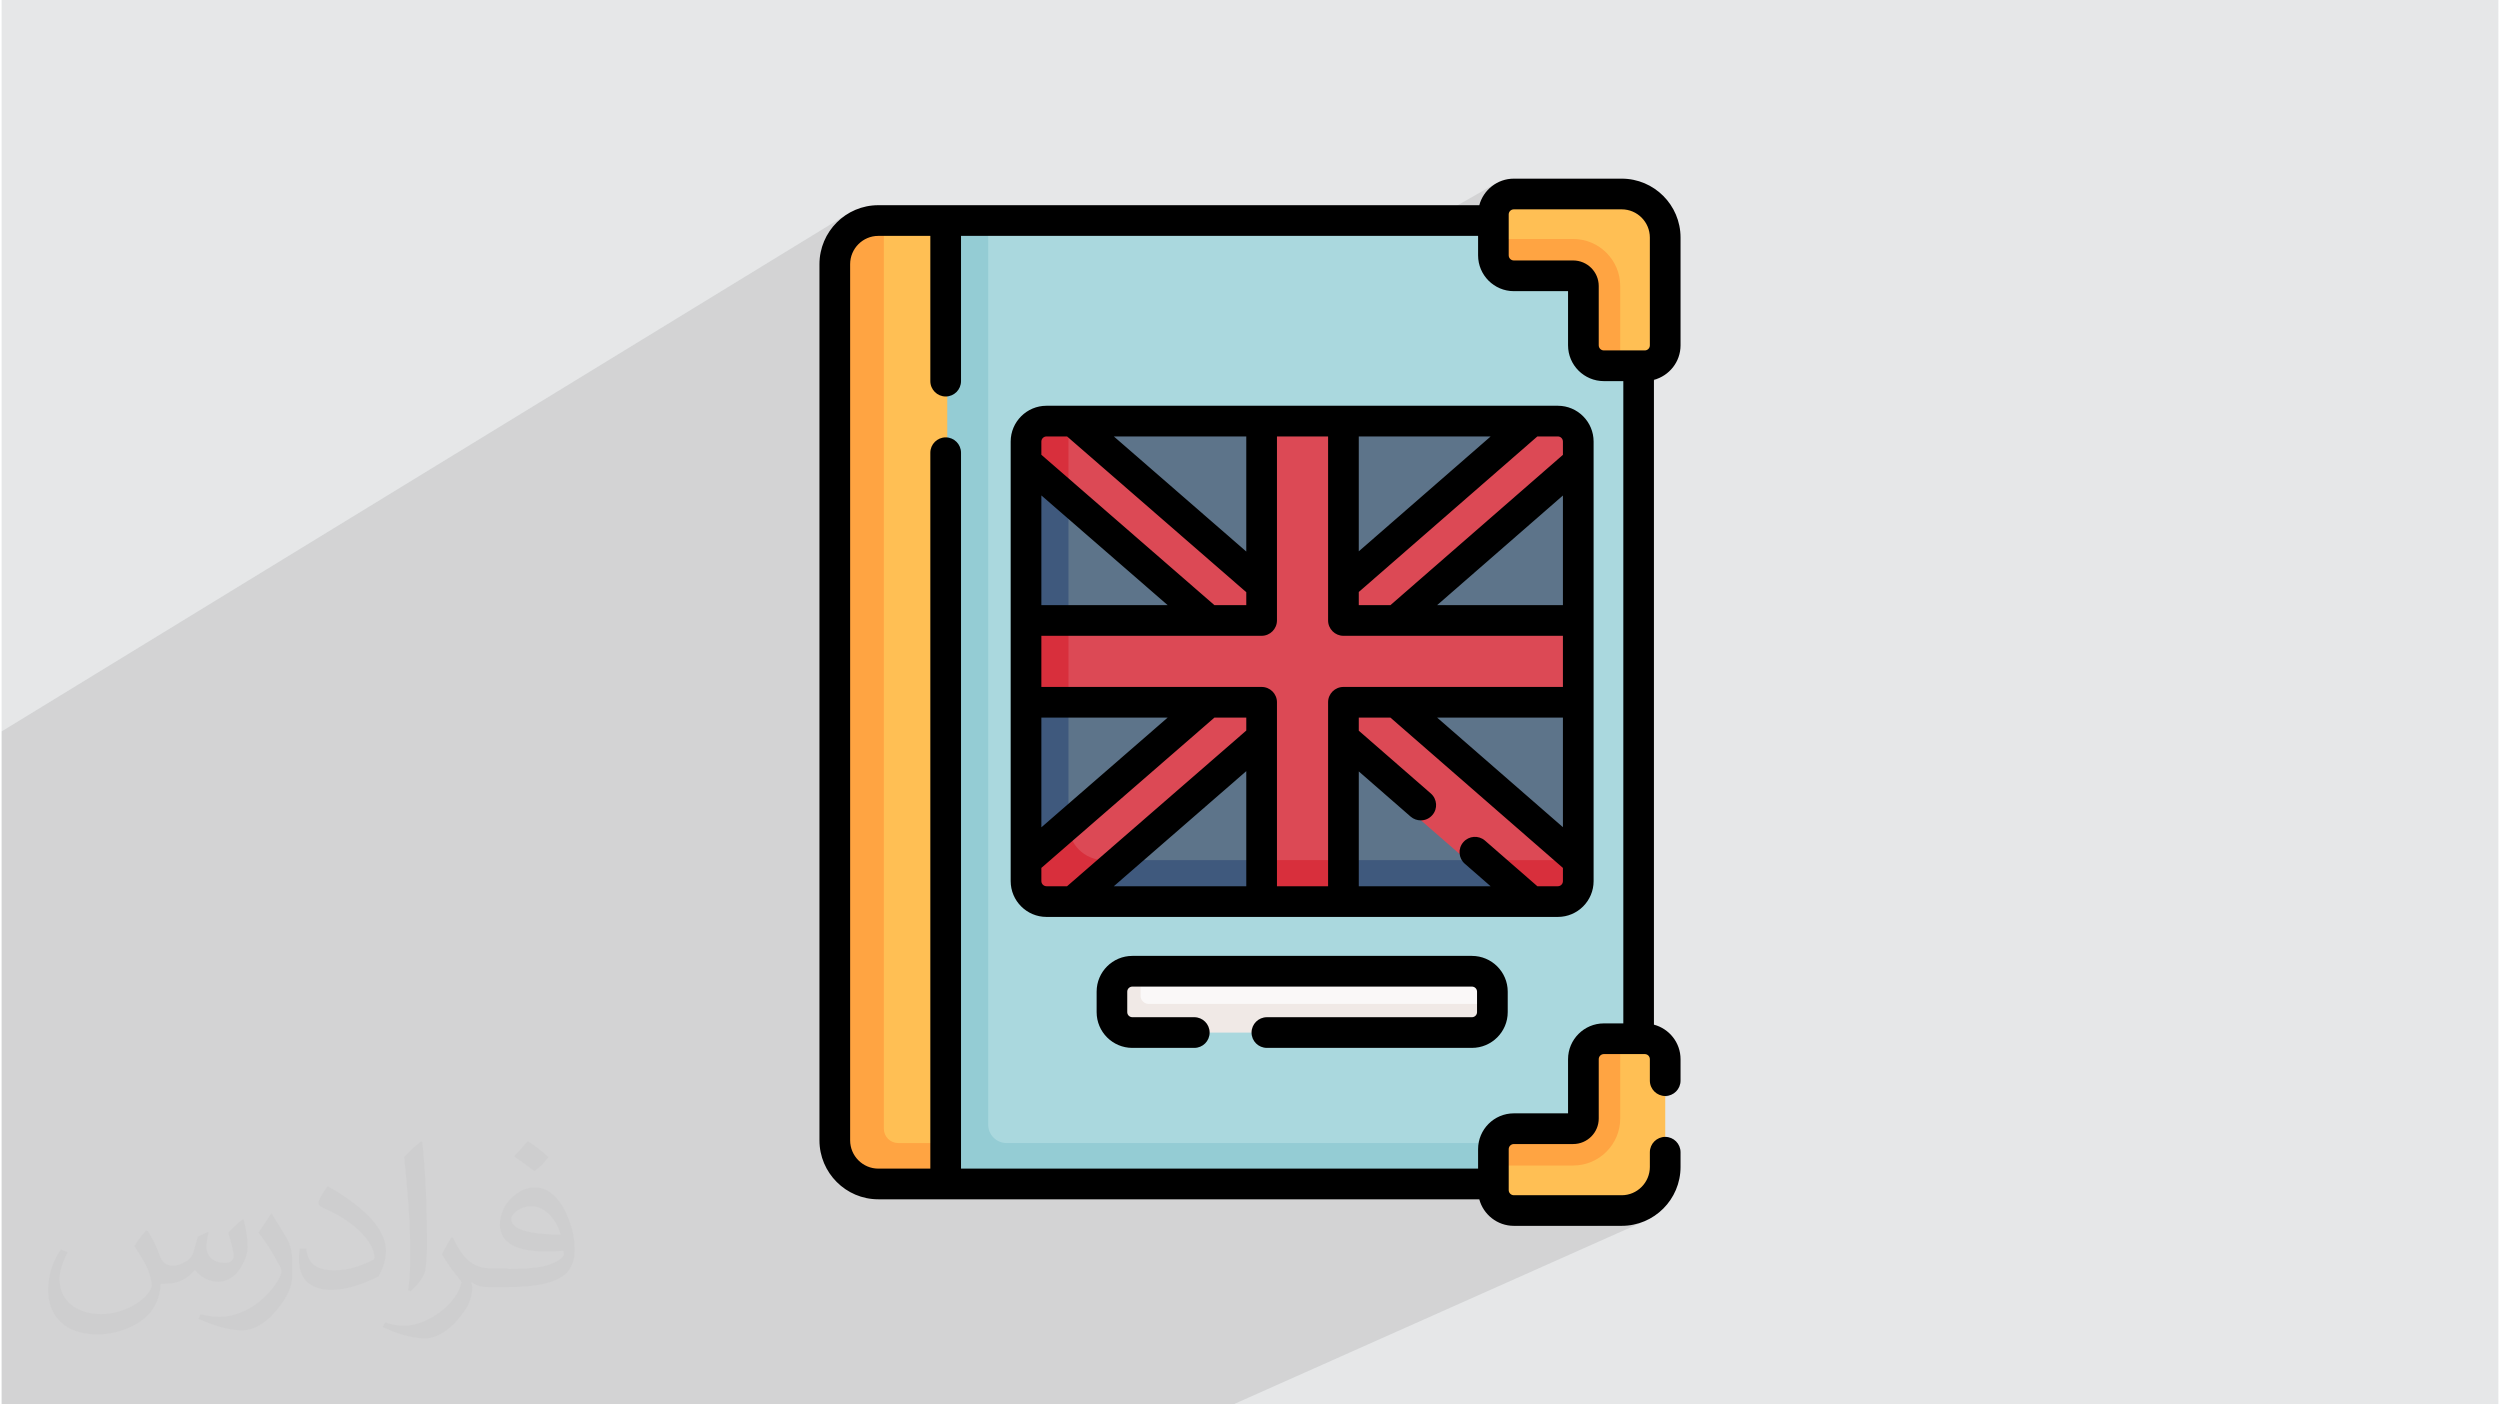 <?xml version="1.0" encoding="UTF-8"?>
<!DOCTYPE svg PUBLIC "-//W3C//DTD SVG 1.0//EN" "http://www.w3.org/TR/2001/REC-SVG-20010904/DTD/svg10.dtd">
<!-- Creator: CorelDRAW 2017 -->
<svg xmlns="http://www.w3.org/2000/svg" xml:space="preserve" width="356px" height="200px" version="1.0" shape-rendering="geometricPrecision" text-rendering="geometricPrecision" image-rendering="optimizeQuality" fill-rule="evenodd" clip-rule="evenodd"
viewBox="0 0 356000 200000"
 xmlns:xlink="http://www.w3.org/1999/xlink"
 enable-background="new 0 0 64 64">
 <g id="Layer_x0020_1">
  <path fill="#E6E7E8" d="M230 0l355540 0 0 200000 -355540 0 0 -200000z"/>
  <path fill="#2B2A29" fill-opacity="0.102" d="M126670 200000l-1440 0 -3290 0 -600 0 -150 0 -1150 0 -850 0 -30 0 -1060 0 -1040 0 -580 0 -1150 0 -3540 0 -8310 0 -4650 0 -1520 0 -1720 0 -260 0 -1110 0 -150 0 -960 0 -750 0 -570 0 -12390 0 -1720 0 -3930 0 -160 0 -450 0 -290 0 -2000 0 -280 0 -110 0 -550 0 0 0 -160 0 -1410 0 -180 0 -600 0 0 0 -350 0 -110 0 -370 0 -370 0 -120 0 -10 0 -850 0 -1180 0 -240 0 -10 0 -1740 0 -210 0 -80 0 -2650 0 -1100 0 -2100 0 -3010 0 -670 0 -80 0 -2140 0 -1350 0 -640 0 -730 0 -80 0 -240 0 -80 0 -10 0 -1390 0 -280 0 -2480 0 -10 0 -800 0 -460 0 -110 0 -1850 0 -300 0 -210 0 -840 0 -610 0 -450 0 -440 0 -1610 0 -560 0 -230 0 -280 0 -10 0 -770 0 -1710 0 -290 0 -2070 0 -480 0 -3290 0 -3500 0 -4690 0 -910 0 -1480 0 -10 0 -170 0 -280 0 -380 0 -2530 0 -120 0 -260 0 -2300 0 -420 0 -1250 0 -910 0 -180 0 -1490 0 -210 0 -890 0 -430 0 -1210 0 -650 0 -1010 0 0 -550 0 -1820 0 -230 0 -540 0 -470 0 -930 0 -180 0 -300 0 -1840 0 -710 0 -1630 0 -30 0 -500 0 -1510 0 -140 0 -1120 0 -320 0 -720 0 -1110 0 -70 0 -1070 0 -150 0 -940 0 -140 0 -440 0 -250 0 -520 0 -130 0 -150 0 -580 0 -120 0 0 0 -410 0 -320 0 -150 0 -900 0 -10 0 -110 0 -310 0 -640 0 -160 0 -30 0 0 0 -100 0 -570 0 0 0 -50 0 -160 0 -80 0 -360 0 -140 0 -130 0 -170 0 -280 0 -750 0 -760 0 -930 0 -980 0 -280 0 -440 0 -260 0 -1110 0 -360 0 -1350 0 -540 0 -210 0 -620 0 -790 0 -790 0 -200 0 -400 0 -370 0 -1070 0 -20 0 -460 0 -320 0 -1020 0 -280 0 -450 0 -740 0 -510 0 -110 0 -530 0 -300 0 -430 0 -150 0 -400 0 -950 0 -1010 0 -530 0 -500 0 -740 0 -170 0 -1360 0 0 0 -30 0 -490 0 -180 0 -170 0 -680 0 -1400 0 -280 0 -360 0 -400 0 -730 0 -30 0 -290 0 -420 0 0 0 -10 0 -80 0 -20 0 -10 0 -530 0 -70 0 -280 0 -650 0 -2170 0 -670 0 -1830 0 -1110 0 -4570 0 -300 0 -3070 0 -14880 0 -1150 0 -1950 0 -380 0 -2420 0 -1570 0 -480 0 -120 0 -360 0 -180 0 -220 0 -3820 120160 -73500 -1240 1020 -1030 1250 -770 1420 -490 1580 -120 1200 5870 -3560 -870 710 -100 120 2070 -1260 1010 -420 1140 -150 9030 0 0 2200 1960 -1180 2170 0 1700 -1020 60990 0 11420 -6510 -680 450 -610 560 -500 640 -410 720 -280 790 -5880 3350 1340 0 7830 -4450 -430 350 -350 430 -270 500 -170 550 -70 580 0 820 2510 -1420 -110 90 -80 110 -70 120 -40 140 -20 140 0 2040 12960 0 1180 120 1090 340 990 540 860 710 720 860 520 990 340 1090 130 1180 0 11500 580 0 150 -10 140 -50 -870 470 0 1790 580 0 590 -70 550 -170 -1720 920 0 2330 1890 -1020 790 -280 -2680 1450 0 94840 580 0 150 10 140 40 120 70 110 90 90 110 60 120 50 140 10 150 0 3050 40 440 130 410 210 370 260 330 320 260 380 210 410 120 440 50 440 -50 410 -120 -4350 1990 0 4880 -60 520 2710 -1230 -370 210 -330 260 -260 330 -210 370 -130 410 -40 440 0 2090 -90 810 -230 750 -370 690 -490 590 -600 500 -670 370 -5560 2500 4000 0 1250 -130 1150 -360 -5970 2670 3560 0 1690 -170 1570 -490 -58580 26100 -1690 0 -3410 0 -1250 0 -3810 0 -5480 0 -480 0 -250 0 -930 0 -740 0 -1950 0 -990 0 -1910 0 -1030 0 -1050 0 -4030 0 -810 0 -2060 0 -190 0 -560 0 -1170 0 -90 0 -100 0 -350 0 -2440 0 -240 0 -60 0 -600 0 -520 0 -2330 0 -150 0 -70 0 -730 0 -700 0 -1660 0 -1110 0 -600 0 -1290 0 -2110 0 10 0zm110460 -166170l0 0zm2180 15340l0 0z"/>
  <g id="_1845849432288">
   <path fill="#AAD8DE" d="M136790 35920l3930 -3350 87090 0c3210,0 5820,2610 5820,5830l0 124370c0,3220 -3040,4800 -6260,4800l-90880 -870 300 -130780 0 0z"/>
   <path fill="#94CCD4" d="M233630 162770c0,3220 -2610,5820 -5820,5820l-92920 0 -7420 -68590 7420 -67430 5830 0 0 127580c0,1440 1170,2620 2620,2620l90290 0 0 0z"/>
   <path fill="#FFBF54" d="M134750 167570l-7140 -430c-3220,0 -5820,-2610 -5820,-5830l-1020 -122180c0,-3220 1880,-6560 5090,-6560l9030 0 0 130200 -1310 2180 1170 2620z"/>
   <path fill="#FFA442" d="M134890 162770l0 5820 -9030 0c-3210,0 -5820,-2610 -5820,-5820l0 -124370c0,-3220 2610,-5830 5820,-5830l0 128160c0,1130 920,2040 2040,2040l6990 0 0 0z"/>
   <path fill="#5D748A" d="M219060 128500l-67270 -700c-2730,0 -4950,-2230 -4950,-4960l0 -57330c0,-2730 2220,-4960 4950,-4960l2900 -1760 23000 0 7380 2120 8200 -2120 23150 0 3370 1610c2730,0 4950,2220 4950,4960l1050 2130 0 18900 -2770 7790 2770 7780 0 18700 -1770 2890c0,2730 -2230,4950 -4960,4950l0 0z"/>
   <path fill="#3F597D" d="M225790 122480l-1090 1070c0,2730 -2210,4950 -4950,4950l-3350 1060 -22930 0 -8830 -1800 -6950 1800 -23150 0 -3220 -1060c-2730,0 -4950,-2220 -4950,-4950l-1300 -2660 0 -18930 1750 -6670 -1750 -8900 0 -18740 1060 -2870c0,-2740 2220,-4960 4960,-4960l-250 2100 1310 11840 0 43620c0,2820 2280,5100 5100,5100l68540 0 0 0z"/>
   <path fill="#F0E9E6" d="M221540 63740l0 1840 -23890 20810 -4380 0 0 -1820 24720 -21540 2840 0c390,0 710,320 710,710l0 0 0 0z"/>
   <path fill="#DC4955" d="M223370 65570c0,-1100 630,-3320 0,-4120 -860,-1070 -3190,-540 -4660,-540l-4150 0 -21760 18940 0 -18940 -14650 0 0 18970 -21620 -18970 -4380 0c-2570,0 -4660,2090 -4660,4660l0 3670 20420 17610 -20420 0 0 14650 20420 0 -20420 17790 0 3490c0,2570 2090,4660 4660,4660l4250 0 21750 -18970 0 18970 14650 0 0 -18940 21740 18940 4170 0c2570,0 4660,-2090 4660,-4660l0 -3710 -20370 -17570 20370 0 0 -14650 -20370 0 20370 -17760 0 -3520 0 0z"/>
   <path fill="#D82F3C" d="M223370 122480l0 300c0,1190 730,3080 0,3900 -860,960 -3280,760 -4660,760l-4170 0 -5680 -4960 14510 0 0 0z"/>
   <path fill="#D82F3C" d="M178150 122480l14650 0 0 4960 -14650 0 0 -4960z"/>
   <path fill="#D82F3C" d="M162080 122480l-5690 4960 -4240 0c-2570,0 -6100,370 -6100,-2200l1440 -5950 4660 -4060 0 2160c0,2810 2280,5090 5100,5090l4830 0 0 0 0 0z"/>
   <path fill="#D82F3C" d="M147490 86850l4660 0 0 14650 -4660 0 0 -14650z"/>
   <path fill="#D82F3C" d="M152150 60910l0 12350 -4660 -4010 -250 -5250c0,-2570 2340,-3090 4910,-3090l0 0 0 0z"/>
   <path fill="#FFBF54" d="M237130 33830l0 15340c0,1610 -1310,2920 -2920,2920l-3490 0 -880 -1140c-1600,0 -2910,-1310 -2910,-2910l0 -9060c0,-800 -650,-1460 -1450,-1460l-8430 300c-1610,0 -2920,-1310 -2920,-2920l-1470 -870 0 -3500c0,-1600 1300,-2910 2910,-2910l15360 0c3420,0 6200,2780 6200,6210l0 0 0 0z"/>
   <path fill="#FFA442" d="M230720 40730l0 11360 -2330 0c-1610,0 -2910,-1310 -2910,-2920l0 -8440c0,-810 -660,-1460 -1460,-1460l-8450 0c-1610,0 -2910,-1300 -2910,-2910l0 -2330 11360 0c3690,0 6700,3000 6700,6700l0 0z"/>
   <path fill="#FFBF54" d="M234210 147910c1610,0 2920,1310 2920,2920l0 15340c0,3430 -2780,6210 -6200,6210l-15360 0c-1610,0 -2910,-1300 -2910,-2910l0 -3500 1400 -960c0,-1600 1300,-2910 2910,-2910l9230 -60c810,0 1460,-650 1460,-1460l-1390 -9190c0,-1610 620,-2000 2230,-2000l2220 -1480 3490 0 0 0z"/>
   <path fill="#FFA442" d="M230720 147910l0 11360c0,3700 -3010,6700 -6700,6700l-11360 0 0 -2330c0,-1610 1300,-2910 2910,-2910l8450 0c800,0 1460,-650 1460,-1460l0 -8440c0,-1610 1300,-2920 2910,-2920l2330 0 0 0z"/>
   <path fill="#FAF8F8" d="M162880 145220l43600 220c1610,0 4760,420 4760,-1190l1270 -1290 0 -1750c0,-1600 -1300,-2910 -2910,-2910l-47180 0 -1150 750c-1610,0 -2080,1220 -2080,2820l440 2260c0,1610 1640,1090 3250,1090z"/>
   <path fill="#F0E9E6" d="M212510 142960l0 1170c0,1610 -1300,2910 -2910,2910l-48350 0c-1610,0 -2910,-1300 -2910,-2910l0 -2920c0,-1600 1300,-2910 2910,-2910l1170 0 0 3500c0,640 520,1160 1160,1160l48930 0 0 0z"/>
   <path fill="black" d="M221840 57780c-21880,0 -51070,0 -72820,0 -2810,0 -5100,2290 -5100,5100l0 62590c0,2810 2290,5100 5100,5100l72820 0c2810,0 5090,-2290 5090,-5100l0 -62590c0,-2810 -2280,-5100 -5090,-5100l0 0zm-30530 40040c-1210,0 -2190,970 -2190,2180l0 26200 -7280 0 0 -26200c0,-1210 -980,-2180 -2190,-2180l-31360 0 0 -7280 31360 0c1210,0 2190,-980 2190,-2190l0 -26200 7280 0 0 26200c0,1210 980,2190 2190,2190l31250 0 0 7280 -31250 0zm-13840 28380l-18860 0 18860 -16390 0 16390zm-29180 -55650l17980 15620 -17980 0 0 -15620zm0 31640l17980 0 -17980 15620 0 -15620zm29180 -23650l-18860 -16390 18860 0 0 16390zm16020 -16390l18780 0 -18780 16360 0 -16360zm11160 24020l17910 -15610 0 15610 -17910 0zm17910 16020l0 15600 -17910 -15600 17910 0zm0 -39310l0 1890 -24560 21400 -4510 0 0 -1870 25430 -22150 2920 0c400,0 720,330 720,730zm-73540 -730l2930 0 25520 22180 0 1840 -4540 0 -24640 -21410 0 -1880c0,-400 330,-730 730,-730l0 0 0 0zm-730 63320l0 -1880 24640 -21400 4540 0 0 1840 -25520 22170 -2930 0c-400,0 -730,-330 -730,-730l0 0zm73550 730l-2920 0 -7460 -6500c-910,-790 -2290,-690 -3080,220 -800,910 -700,2290 210,3080l3670 3200 -18770 0 0 -16350 7390 6440c420,360 930,530 1440,530 610,0 1210,-250 1640,-750 800,-900 700,-2280 -210,-3080l-10260 -8940 0 -1860 4510 0 24560 21400 0 1880c0,400 -320,730 -720,730l0 0 0 0z"/>
   <path fill="black" d="M239310 49170l0 -15340c0,-4630 -3760,-8390 -8380,-8390l-15360 0c-2350,0 -4340,1610 -4920,3780 -4670,0 -84520,0 -85580,0 -4620,0 -8380,3770 -8380,8400l0 124760c0,4630 3760,8400 8380,8400l85580 0c580,2170 2570,3780 4920,3780l15360 0c4620,0 8380,-3760 8380,-8390l0 -2090c0,-1210 -980,-2190 -2180,-2190 -1210,0 -2190,980 -2190,2190l0 2090c0,2220 -1800,4030 -4010,4030l-15360 0c-400,0 -730,-330 -730,-730l0 -5830c0,-400 330,-730 730,-730l8450 0c2010,0 3640,-1630 3640,-3640l0 -8440c0,-410 330,-730 730,-730l5820 0c410,0 730,320 730,730l0 3050c0,1210 980,2190 2190,2190 1200,0 2180,-980 2180,-2190l0 -3050c0,-2360 -1610,-4340 -3790,-4920l0 -91820c2180,-580 3790,-2560 3790,-4920l0 0 0 0zm-24470 -18640c0,-400 330,-720 730,-720l15360 0c2210,0 4010,1800 4010,4020l0 15340c0,410 -320,730 -730,730l-5820 0c-400,0 -730,-320 -730,-730l0 -8440c0,-2010 -1630,-3640 -3640,-3640l-8450 0c-400,0 -730,-330 -730,-730l0 -5830 0 0zm8450 120300l0 7710 -7720 0c-2810,0 -5090,2290 -5090,5100l0 2770 -73630 0 0 -101940c0,-1210 -980,-2190 -2180,-2190 -1210,0 -2190,980 -2190,2190l0 101940 -7410 0c-2210,0 -4010,-1810 -4010,-4030l0 -124760c0,-2220 1800,-4030 4010,-4030l7410 0 0 20680c0,1210 980,2190 2190,2190 1200,0 2180,-980 2180,-2190l0 -20680 73630 0 0 2770c0,2810 2280,5100 5090,5100l7720 0 0 7710c0,2820 2290,5100 5100,5100l2770 0 0 91460 -2770 0c-2810,0 -5100,2290 -5100,5100z"/>
   <path fill="black" d="M209600 136120l-48350 0c-2810,0 -5090,2280 -5090,5090l0 2920c0,2810 2280,5090 5090,5090l8820 0c1200,0 2180,-970 2180,-2180 0,-1210 -980,-2190 -2180,-2190l-8820 0c-400,0 -730,-320 -730,-720l0 -2920c0,-400 330,-720 730,-720l48350 0c400,0 730,320 730,720l0 2920c0,400 -330,720 -730,720l-29190 0c-1210,0 -2190,980 -2190,2190 0,1210 980,2180 2190,2180l29190 0c2810,0 5100,-2280 5100,-5090l0 -2920c0,-2810 -2290,-5090 -5100,-5090l0 0z"/>
  </g>
 </g>
 <g id="Layer_x0020_1_0">
  <path fill="#373435" fill-opacity="0.031" d="M21060 175320c670,1060 1150,2020 1540,3080 290,670 480,1820 2010,1820 480,0 1060,-100 1640,-480 670,-290 1150,-860 1340,-1630l580 -2020 1440 -670 90 100c-190,760 -290,1530 -290,2010 0,1730 1450,2310 2600,2310 670,0 1250,-290 1250,-960 0,-770 -390,-2120 -770,-3360 670,-680 1340,-1350 2110,-1920l100 90c380,1440 570,2880 570,3840 0,960 -380,1920 -770,2590 -670,1350 -1920,2410 -3450,2410 -1150,0 -2400,-580 -3270,-1640l-90 0c-870,1060 -2120,1920 -4130,1920l-670 0c-100,1350 -390,2310 -870,3170 -1250,2400 -4800,4040 -8160,4040 -4700,0 -7010,-2690 -7010,-6340 0,-2210 770,-4320 1830,-5760l960 380c-680,1350 -1160,2590 -1160,3840 0,3360 2790,4990 5960,4990 2970,0 6520,-1820 7200,-4030 -290,-2400 -1150,-3450 -2500,-5660 380,-670 960,-1440 1630,-2210l100 0 0 0 0 0 190 90 0 0zm54160 -12770c960,580 1920,1350 2880,2210 -580,770 -1160,1440 -2020,2020 -960,-770 -1920,-1440 -2880,-2110 670,-770 1340,-1440 1920,-2120l0 0 0 0 100 0zm470 9220c-1630,0 -2880,1060 -2880,1830 0,1630 3170,2200 7010,2200 -480,-1920 -2110,-4030 -4130,-4030zm-3550 8930c2120,0 3940,-100 5280,-380 1540,-390 2880,-1160 2880,-1730 0,-100 0,-290 -90,-480 -870,90 -1830,90 -2790,90 -2780,0 -4990,-670 -5850,-2200 -200,-480 -390,-960 -390,-1540 0,-1540 680,-3070 1830,-4030 960,-870 2010,-1350 3170,-1350 1920,0 3550,1540 4600,4040 580,1340 1060,2880 1060,4890 0,1350 -380,2400 -1150,3270 -1540,1440 -4320,2010 -8640,2010l-1920 0 0 0 -480 0c-1060,0 -1830,-190 -2400,-670l-100 0c0,290 100,480 100,670 0,960 -290,2210 -960,3170 -1920,2880 -4040,4130 -5770,4130 -1820,0 -4030,-670 -6040,-1630l380 -670c670,280 1540,480 2790,480 3260,0 7480,-3170 8060,-6150 -100,-290 -380,-570 -670,-960 -960,-1150 -1540,-2110 -2110,-3070 480,-960 960,-1730 1340,-2400l190 0c1350,2780 2690,4420 5470,4420l490 0 0 0 2010 0 0 0 0 0 -290 90 0 0zm-14020 2980c200,-1350 290,-2790 290,-4130l0 -2020c0,-3740 -480,-9220 -860,-12770 670,-770 1630,-1630 2400,-2210l190 100c480,4510 670,9700 670,14500 0,1250 -90,2490 -190,3360 -100,1150 -770,2010 -2110,3360l-290 -100 -100 -90 0 0zm-14490 -5960c90,1730 960,3170 3930,3170 1920,0 3460,-480 5280,-1340 290,-100 480,-290 480,-480 0,-1150 -860,-2590 -2300,-3940 -1340,-1250 -3270,-2400 -4900,-3070 -570,-290 -770,-480 -770,-770 0,-480 680,-1540 1250,-2300l190 0c1920,1050 4130,2590 5760,4220 1450,1540 2410,3170 2410,4900 0,1250 -390,2490 -1060,3650 -2110,1050 -4420,1920 -6720,1920 -2790,0 -4610,-1350 -4610,-4320 0,-290 0,-870 100,-1540l960 0 0 0 0 0 0 -100 0 0zm-5000 -4990l1730 2790c670,1050 1250,2110 1250,3930l0 2310c0,1820 -1150,3740 -3070,5760 -1440,1340 -2790,1920 -4040,1920 -1820,0 -3840,-580 -6240,-1630l290 -680c770,200 1630,390 2690,390 3460,0 6910,-2500 8550,-5570 190,-390 280,-670 280,-860 0,-390 -190,-770 -380,-1060 -860,-1630 -1820,-3170 -2880,-4510 570,-870 1150,-1730 1730,-2600l90 0 0 0 0 0 0 -190 0 0z"/>
 </g>
</svg>
